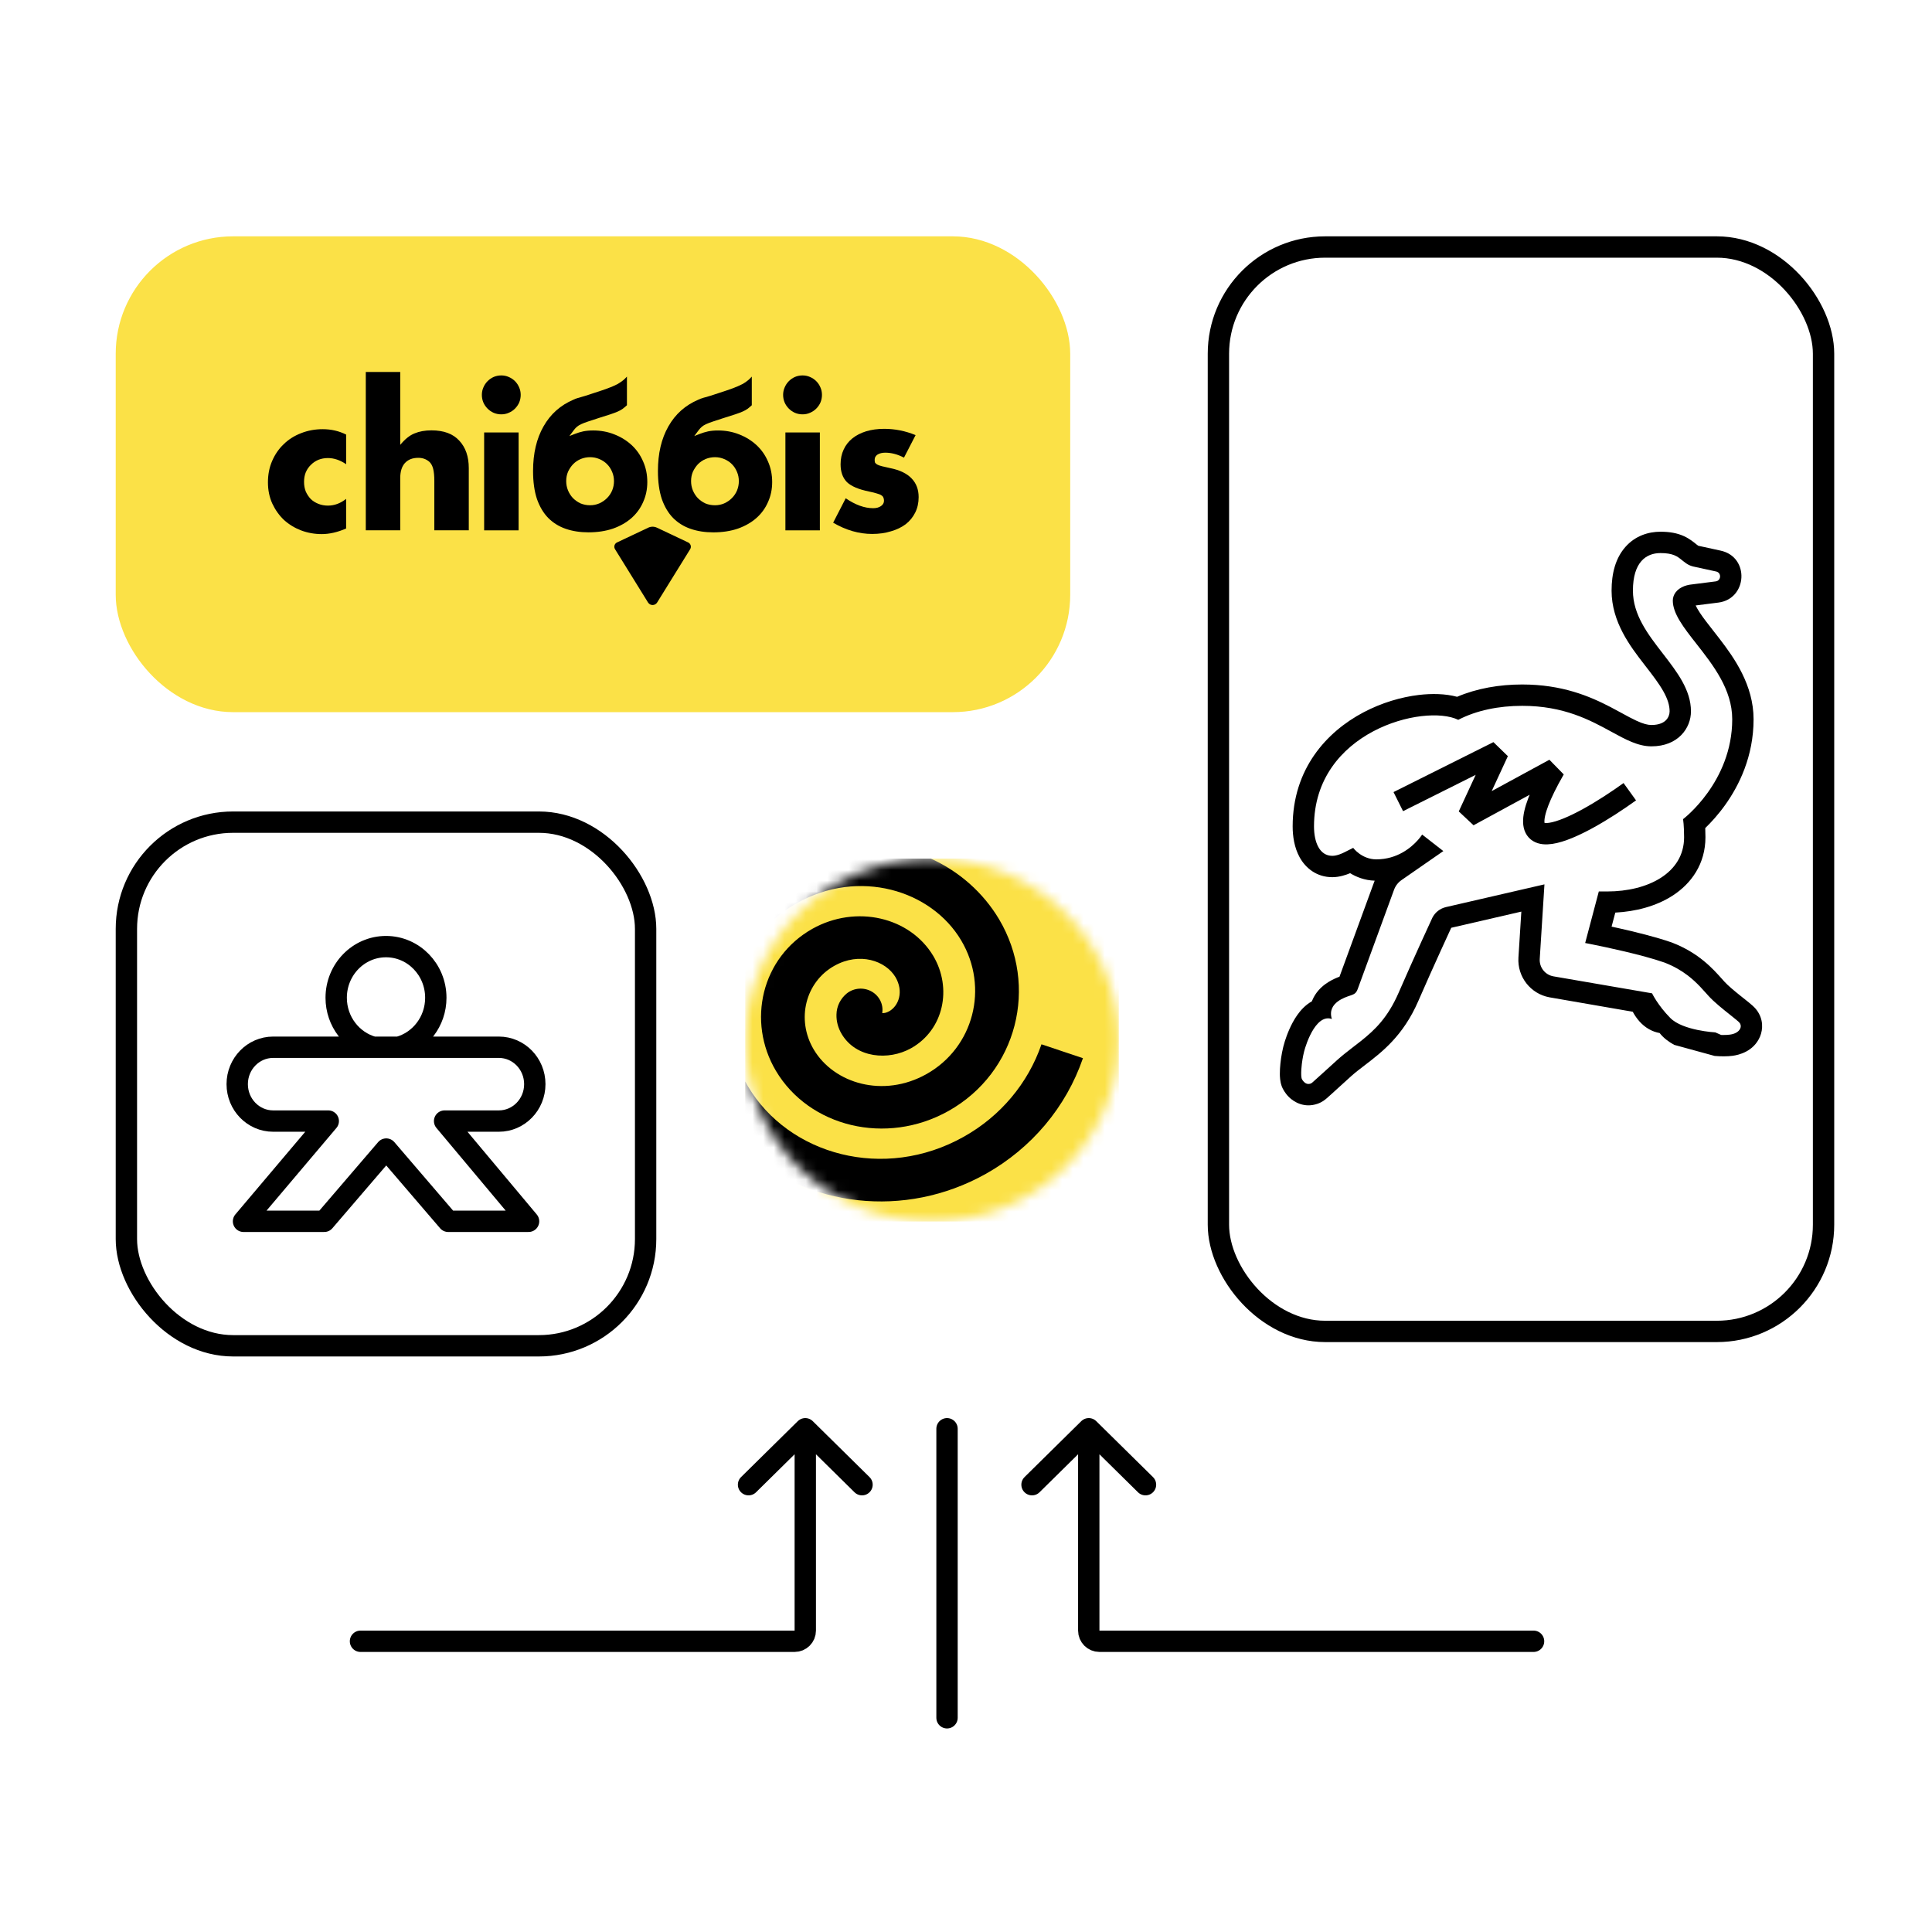 <?xml version="1.0" encoding="UTF-8"?> <svg xmlns="http://www.w3.org/2000/svg" width="181" height="181" viewBox="0 0 181 181" fill="none"><rect x="11.841" y="23.141" width="87.422" height="42.577" rx="10" fill="#FBE147" stroke="#FBE147" stroke-width="2"></rect><path d="M88.722 133.854L88.722 160.931" stroke="black" stroke-width="2" stroke-linecap="round"></path><path d="M75.443 133.854V152.763C75.443 153.316 74.996 153.763 74.443 153.763H33.773M75.443 133.854L70.128 139.093M75.443 133.854L80.758 139.093" stroke="black" stroke-width="2" stroke-linecap="round" stroke-linejoin="round"></path><path d="M102.001 133.854V152.763C102.001 153.316 102.449 153.763 103.001 153.763H143.672M102.001 133.854L107.316 139.093M102.001 133.854L96.686 139.093" stroke="black" stroke-width="2" stroke-linecap="round" stroke-linejoin="round"></path><path d="M34.971 98.111C32.971 97.57 31.496 95.7 31.496 93.476C31.496 90.829 33.585 88.684 36.163 88.684C38.74 88.684 40.829 90.829 40.829 93.476C40.829 95.7 39.354 97.57 37.354 98.111M34.971 98.111H25.591C23.731 98.111 22.223 99.659 22.223 101.569C22.223 103.48 23.731 105.028 25.591 105.028H30.754L22.814 114.419H30.379L36.185 107.65L41.99 114.419H49.519L41.653 105.028H46.735C48.595 105.028 50.103 103.48 50.103 101.569C50.103 99.659 48.595 98.111 46.735 98.111H37.354M34.971 98.111H37.354" stroke="black" stroke-width="2" stroke-linejoin="round"></path><path d="M156.656 88.311L156.626 88.299L156.595 88.289C155.141 87.781 153.187 87.302 151.656 86.96C151.422 86.907 151.197 86.858 150.982 86.811L151.33 85.497C153.241 85.396 155.142 84.905 156.675 83.923C158.474 82.771 159.775 80.913 159.775 78.437C159.775 78.115 159.767 77.826 159.756 77.576L159.79 77.544C160.29 77.06 160.948 76.352 161.607 75.435C162.92 73.606 164.284 70.866 164.284 67.383C164.284 64.183 162.473 61.632 161.085 59.828C160.862 59.537 160.652 59.27 160.456 59.02C159.983 58.417 159.587 57.913 159.256 57.411C159.065 57.121 158.94 56.895 158.859 56.722L160.985 56.453C163.716 56.106 163.939 52.177 161.197 51.586L161.194 51.585L159.105 51.13L158.927 50.997C158.915 50.987 158.9 50.974 158.882 50.959C158.712 50.82 158.291 50.474 157.781 50.238C157.133 49.939 156.412 49.815 155.558 49.815C154.466 49.815 153.214 50.173 152.268 51.25C151.355 52.29 150.981 53.715 150.981 55.336C150.981 58.289 152.761 60.59 154.037 62.241L154.117 62.344L154.156 62.395C154.845 63.286 155.41 64.018 155.826 64.756C156.235 65.481 156.418 66.079 156.418 66.642C156.418 66.931 156.305 67.238 156.079 67.468C155.879 67.672 155.485 67.921 154.714 67.921C154.366 67.921 153.944 67.816 153.295 67.514C152.864 67.314 152.473 67.1 152.005 66.844C151.685 66.669 151.329 66.474 150.899 66.25C148.919 65.219 146.334 64.126 142.611 64.126C140.483 64.126 138.375 64.484 136.51 65.279C135.406 64.984 134.139 64.963 132.927 65.106C131.274 65.302 129.446 65.833 127.731 66.74C124.274 68.566 121.103 72.041 121.103 77.424C121.103 78.344 121.257 79.407 121.759 80.318C122.311 81.318 123.34 82.179 124.82 82.179C125.485 82.179 126.11 81.964 126.487 81.804C127.052 82.152 127.829 82.475 128.788 82.507C128.762 82.569 128.737 82.632 128.714 82.696L125.491 91.502C125.427 91.526 125.361 91.552 125.298 91.577C124.988 91.703 124.563 91.903 124.148 92.21C123.735 92.516 123.246 92.993 122.95 93.696C122.934 93.733 122.92 93.77 122.905 93.807C122.272 94.163 121.825 94.682 121.527 95.106C120.931 95.954 120.557 96.965 120.372 97.548C120.155 98.229 120.02 99.005 119.954 99.652C119.92 99.98 119.901 100.312 119.903 100.615C119.905 100.837 119.915 101.301 120.072 101.741L120.099 101.818L120.133 101.892L121.956 101.069C121.904 100.923 121.891 100.612 121.913 100.225L121.915 100.198C121.925 100.04 121.94 99.87 121.961 99.695C121.964 99.666 121.968 99.637 121.972 99.608C122.034 99.119 122.138 98.594 122.278 98.155C122.48 97.516 122.894 96.463 123.489 95.861C123.853 95.493 124.284 95.294 124.775 95.463C124.531 94.676 124.879 94.157 125.339 93.817C125.74 93.52 126.225 93.36 126.478 93.276C126.515 93.264 126.547 93.253 126.573 93.244C126.872 93.136 127.055 93.053 127.198 92.657L130.595 83.376C130.729 82.999 130.976 82.676 131.303 82.45L135.22 79.733L133.234 78.187C133.234 78.187 133.098 78.405 132.828 78.708C132.217 79.393 130.918 80.509 128.944 80.509C127.566 80.509 126.774 79.433 126.774 79.433L125.922 79.861C125.749 79.949 125.255 80.179 124.82 80.179C123.616 80.179 123.103 78.892 123.103 77.424C123.103 68.506 133.431 65.894 136.618 67.437C138.323 66.553 140.409 66.126 142.611 66.126C146.512 66.126 148.967 67.465 150.96 68.552C152.322 69.296 153.468 69.921 154.714 69.921C157.219 69.921 158.418 68.211 158.418 66.642C158.418 64.638 157.114 62.951 155.784 61.23C154.397 59.437 152.981 57.605 152.981 55.336C152.981 52.653 154.229 51.815 155.558 51.815C156.753 51.815 157.141 52.127 157.57 52.473C157.615 52.509 157.661 52.546 157.708 52.582L157.924 52.744C157.95 52.764 157.977 52.782 158.004 52.801C158.097 52.863 158.194 52.916 158.296 52.961C158.314 52.969 158.332 52.977 158.351 52.984C158.451 53.025 158.554 53.057 158.66 53.08L160.611 53.505L160.774 53.54C161.293 53.652 161.259 54.402 160.733 54.468L158.522 54.749C158.443 54.757 158.366 54.767 158.292 54.779L158.29 54.78C158.11 54.811 157.945 54.855 157.796 54.911C157.077 55.182 156.717 55.723 156.717 56.27C156.717 57.495 157.755 58.818 158.934 60.321C160.486 62.299 162.284 64.59 162.284 67.383C162.284 73.269 157.68 76.74 157.68 76.74C157.68 76.74 157.775 77.357 157.775 78.437C157.775 81.802 154.365 83.517 150.575 83.517H149.785L148.507 88.346C148.507 88.346 149.324 88.5 150.47 88.747C150.998 88.861 151.595 88.994 152.216 89.141C153.5 89.445 154.88 89.808 155.936 90.177C156.816 90.516 157.51 90.927 158.082 91.36L158.121 91.389C158.576 91.737 158.953 92.098 159.285 92.446C159.486 92.657 159.671 92.864 159.847 93.061C159.924 93.147 159.999 93.231 160.073 93.313C160.599 93.893 161.466 94.581 162.119 95.1C162.553 95.446 162.894 95.716 162.978 95.83C163.113 96.014 163.104 96.19 163.043 96.341C162.883 96.708 162.461 96.877 162.063 96.929C161.882 96.953 161.676 96.964 161.443 96.963L161.436 96.963C161.401 96.963 161.365 96.962 161.329 96.962C161.3 96.961 161.271 96.96 161.242 96.959L160.701 96.72C160.701 96.72 157.653 96.558 156.479 95.366C155.304 94.174 154.775 93.061 154.775 93.061L145.523 91.467C144.747 91.324 144.201 90.624 144.251 89.837L144.692 82.852L135.461 84.982C134.913 85.11 134.448 85.472 134.193 85.975C134.193 85.975 132.466 89.698 131.032 93.001C130.021 95.33 128.805 96.491 127.507 97.522C127.285 97.698 127.061 97.87 126.835 98.044L126.62 98.21C126.166 98.559 125.706 98.922 125.244 99.337C124.598 99.917 124.218 100.266 123.916 100.542L123.903 100.555L123.889 100.567C123.574 100.856 123.341 101.069 122.966 101.398C122.91 101.448 122.85 101.493 122.78 101.517C122.242 101.704 121.956 101.069 121.956 101.069C120.133 101.892 120.133 101.893 120.133 101.893L120.136 101.898L120.138 101.904L120.145 101.917L120.159 101.948C120.17 101.97 120.182 101.995 120.197 102.023C120.226 102.078 120.264 102.146 120.311 102.223C120.402 102.369 120.552 102.582 120.77 102.795C121.223 103.237 122.193 103.837 123.433 103.407C123.869 103.257 124.162 103.011 124.291 102.896C124.677 102.558 124.939 102.318 125.289 101.997C125.6 101.712 125.98 101.364 126.58 100.825L126.581 100.824C126.959 100.484 127.391 100.154 127.853 99.801C129.467 98.567 131.455 97.047 132.867 93.797C133.577 92.161 134.362 90.416 134.971 89.077C135.275 88.409 135.534 87.843 135.718 87.445C135.809 87.245 135.882 87.088 135.932 86.981L135.96 86.919L142.527 85.404L142.255 89.71L142.255 89.711C142.141 91.51 143.39 93.108 145.16 93.434L145.171 93.436L152.964 94.786C153.318 95.436 153.804 96.033 154.487 96.419C154.821 96.607 155.155 96.722 155.482 96.779C155.856 97.257 156.346 97.611 156.848 97.888L160.639 98.926C161.238 98.976 161.804 98.979 162.318 98.913L162.322 98.912C162.902 98.837 164.278 98.514 164.877 97.138L164.886 97.117L164.895 97.096C165.167 96.428 165.212 95.492 164.589 94.646C164.428 94.426 164.234 94.254 164.164 94.191L164.16 94.188C164.055 94.093 163.935 93.994 163.821 93.901C163.687 93.792 163.519 93.658 163.347 93.521L163.344 93.52C163.237 93.434 163.128 93.348 163.025 93.265C162.421 92.781 161.87 92.316 161.554 91.969C161.484 91.891 161.409 91.808 161.331 91.72C160.48 90.765 159.153 89.275 156.656 88.311Z" fill="black"></path><mask id="mask0_2025_2827" style="mask-type:luminance" maskUnits="userSpaceOnUse" x="69" y="80" width="36" height="35"><path d="M87.316 114.437C96.981 114.437 104.816 106.826 104.816 97.437C104.816 88.048 96.981 80.437 87.316 80.437C77.651 80.437 69.816 88.048 69.816 97.437C69.816 106.826 77.651 114.437 87.316 114.437Z" fill="white"></path></mask><g mask="url(#mask0_2025_2827)"><path d="M69.816 80.437H104.816V114.437H69.816V80.437Z" fill="#FBE147"></path><path d="M90.291 106.497C93.727 104.573 96.317 101.491 97.571 97.836L101.456 99.136C99.888 103.708 96.651 107.563 92.356 109.974C84.709 114.249 75.609 113.017 69.816 107.772V101.312L70.079 101.788C73.902 108.206 82.827 110.688 90.291 106.497Z" fill="black"></path><path d="M69.816 89.49C70.925 87.448 72.605 85.754 74.664 84.602C80.465 81.347 87.237 83.37 90.046 88.096C92.68 92.532 91.219 98.142 86.8 100.625C82.757 102.894 78.137 101.517 76.239 98.329C74.55 95.482 75.486 91.98 78.164 90.484C80.526 89.158 82.976 90.008 83.895 91.546C84.682 92.889 84.201 94.233 83.3 94.743C82.985 94.912 82.827 94.912 82.652 94.912C82.716 94.516 82.654 94.11 82.475 93.749C82.296 93.387 82.01 93.086 81.652 92.886C81.294 92.685 80.882 92.595 80.471 92.626C80.059 92.657 79.667 92.808 79.345 93.059C79.043 93.303 78.8 93.606 78.63 93.95C78.461 94.293 78.371 94.668 78.365 95.049C78.347 95.669 78.514 96.306 78.855 96.876C80.202 99.137 83.247 99.383 85.356 98.202C88.445 96.468 89.206 92.549 87.439 89.566C85.26 85.911 80.211 84.721 76.107 87.016C71.339 89.702 69.947 95.695 72.695 100.327C75.81 105.563 83.011 107.357 88.856 104.084C95.322 100.455 97.317 92.371 93.59 86.106C92.108 83.627 89.878 81.648 87.202 80.437H73.999C72.475 81.115 71.065 82.012 69.816 83.097V89.49Z" fill="black"></path></g><path d="M34.269 34.849H37.497V41.676C37.937 41.14 38.383 40.783 38.835 40.604C39.287 40.413 39.816 40.318 40.422 40.318C41.576 40.318 42.444 40.64 43.026 41.283C43.621 41.915 43.918 42.773 43.918 43.857V49.683H40.69V45.054C40.69 44.59 40.654 44.214 40.583 43.928C40.511 43.642 40.392 43.422 40.226 43.267C39.941 43.017 39.596 42.892 39.191 42.892C38.645 42.892 38.222 43.059 37.925 43.392C37.64 43.714 37.497 44.179 37.497 44.786V49.683H34.269V34.849Z" fill="black"></path><path d="M48.586 40.516V49.685H45.357V40.516H48.586ZM45.143 36.995C45.143 36.745 45.191 36.513 45.286 36.298C45.381 36.072 45.512 35.875 45.678 35.709C45.845 35.542 46.035 35.411 46.249 35.315C46.475 35.22 46.713 35.172 46.962 35.172C47.212 35.172 47.444 35.22 47.658 35.315C47.884 35.411 48.08 35.542 48.247 35.709C48.413 35.875 48.544 36.072 48.639 36.298C48.734 36.513 48.782 36.745 48.782 36.995C48.782 37.246 48.734 37.484 48.639 37.71C48.544 37.925 48.413 38.115 48.247 38.282C48.08 38.449 47.884 38.58 47.658 38.675C47.444 38.771 47.212 38.818 46.962 38.818C46.713 38.818 46.475 38.771 46.249 38.675C46.035 38.58 45.845 38.449 45.678 38.282C45.512 38.115 45.381 37.925 45.286 37.71C45.191 37.484 45.143 37.246 45.143 36.995Z" fill="black"></path><path d="M76.809 40.516V49.685H73.581V40.516H76.809ZM73.367 36.995C73.367 36.745 73.415 36.513 73.51 36.298C73.605 36.072 73.736 35.875 73.902 35.709C74.069 35.542 74.259 35.411 74.473 35.315C74.698 35.22 74.937 35.172 75.186 35.172C75.436 35.172 75.668 35.22 75.882 35.315C76.108 35.411 76.304 35.542 76.47 35.709C76.637 35.875 76.768 36.072 76.863 36.298C76.958 36.513 77.006 36.745 77.006 36.995C77.006 37.246 76.958 37.484 76.863 37.71C76.768 37.925 76.637 38.115 76.47 38.282C76.304 38.449 76.108 38.58 75.882 38.675C75.668 38.771 75.436 38.818 75.186 38.818C74.937 38.818 74.698 38.771 74.473 38.675C74.259 38.58 74.069 38.449 73.902 38.282C73.736 38.115 73.605 37.925 73.51 37.71C73.415 37.484 73.367 37.246 73.367 36.995Z" fill="black"></path><path d="M84.69 42.874C84.095 42.564 83.512 42.409 82.942 42.409C82.644 42.409 82.401 42.469 82.21 42.588C82.032 42.707 81.943 42.868 81.943 43.071C81.943 43.178 81.954 43.267 81.978 43.339C82.014 43.398 82.08 43.458 82.175 43.517C82.282 43.577 82.43 43.631 82.621 43.678C82.823 43.726 83.085 43.785 83.405 43.857C84.297 44.036 84.963 44.358 85.403 44.822C85.843 45.275 86.063 45.859 86.063 46.574C86.063 47.11 85.956 47.592 85.742 48.021C85.528 48.45 85.231 48.814 84.85 49.112C84.47 49.398 84.012 49.618 83.477 49.773C82.942 49.94 82.353 50.023 81.711 50.023C80.474 50.023 79.255 49.672 78.054 48.969L79.231 46.681C80.135 47.3 80.991 47.61 81.8 47.61C82.098 47.61 82.341 47.545 82.531 47.414C82.722 47.283 82.817 47.116 82.817 46.913C82.817 46.794 82.799 46.699 82.763 46.627C82.739 46.544 82.68 46.472 82.585 46.413C82.49 46.341 82.347 46.282 82.157 46.234C81.978 46.175 81.741 46.115 81.444 46.055C80.445 45.853 79.743 45.555 79.339 45.162C78.946 44.757 78.75 44.203 78.75 43.5C78.75 42.987 78.845 42.529 79.035 42.123C79.226 41.706 79.499 41.355 79.856 41.069C80.213 40.783 80.641 40.562 81.14 40.408C81.651 40.253 82.216 40.175 82.835 40.175C83.846 40.175 84.827 40.372 85.778 40.765L84.69 42.874Z" fill="black"></path><path fill-rule="evenodd" clip-rule="evenodd" d="M54.042 39.99C54.151 39.895 54.289 39.81 54.453 39.735C54.614 39.66 54.822 39.58 55.075 39.496C55.325 39.413 55.652 39.305 56.057 39.174L56.059 39.173C56.522 39.031 56.895 38.912 57.179 38.817C57.462 38.722 57.695 38.635 57.88 38.554C58.062 38.474 58.212 38.39 58.332 38.303C58.456 38.21 58.59 38.097 58.735 37.965V35.282C58.66 35.365 58.584 35.443 58.507 35.515C58.33 35.68 58.112 35.835 57.855 35.982L57.853 35.984L57.85 35.985C57.593 36.12 57.283 36.254 56.922 36.386C56.563 36.518 56.121 36.668 55.596 36.835C55.264 36.942 55.009 37.026 54.831 37.085L54.828 37.086L54.825 37.087C54.659 37.134 54.517 37.176 54.399 37.211L54.394 37.213L54.388 37.214C54.288 37.236 54.193 37.264 54.105 37.297L54.097 37.3L54.089 37.303C54.007 37.323 53.892 37.366 53.741 37.436L53.739 37.437L53.737 37.438C52.507 37.961 51.569 38.797 50.92 39.947L50.919 39.947C50.269 41.087 49.94 42.478 49.94 44.126C49.94 45.15 50.064 46.026 50.307 46.758C50.562 47.478 50.914 48.065 51.359 48.523C51.818 48.983 52.363 49.322 52.996 49.541C53.632 49.761 54.34 49.872 55.122 49.872C55.976 49.872 56.744 49.755 57.427 49.523C58.113 49.279 58.69 48.948 59.161 48.534C59.632 48.119 59.993 47.625 60.246 47.05L60.247 47.047C60.51 46.473 60.643 45.845 60.643 45.163C60.643 44.455 60.51 43.809 60.246 43.223L60.245 43.221C59.992 42.632 59.636 42.125 59.176 41.699C58.715 41.272 58.172 40.936 57.547 40.693L57.546 40.692C56.935 40.45 56.276 40.328 55.568 40.328C55.22 40.328 54.91 40.357 54.637 40.414C54.371 40.471 54.106 40.552 53.84 40.657L53.345 40.851L53.772 40.28C53.86 40.166 53.95 40.069 54.042 39.99ZM54.405 43.003C54.685 42.888 54.978 42.831 55.283 42.831C55.587 42.831 55.875 42.888 56.144 43.003C56.423 43.118 56.665 43.277 56.87 43.483C57.075 43.688 57.234 43.931 57.349 44.21C57.464 44.48 57.521 44.768 57.521 45.073C57.521 45.379 57.464 45.672 57.349 45.953L57.348 45.955C57.234 46.223 57.074 46.459 56.87 46.664C56.666 46.868 56.425 47.033 56.148 47.159L56.145 47.16C55.876 47.276 55.588 47.334 55.283 47.334C54.967 47.334 54.668 47.276 54.387 47.161L54.383 47.16L54.38 47.158C54.115 47.032 53.88 46.867 53.678 46.664L53.676 46.662L53.674 46.66C53.483 46.456 53.331 46.221 53.218 45.955L53.217 45.953C53.102 45.672 53.045 45.379 53.045 45.073C53.045 44.757 53.102 44.462 53.218 44.191L53.219 44.188L53.22 44.186C53.345 43.922 53.502 43.689 53.692 43.486L53.694 43.484L53.696 43.483C53.9 43.278 54.136 43.118 54.403 43.004L54.405 43.003Z" fill="black"></path><path fill-rule="evenodd" clip-rule="evenodd" d="M65.74 39.992C65.849 39.896 65.987 39.812 66.15 39.736C66.312 39.661 66.52 39.582 66.772 39.498C67.023 39.414 67.35 39.307 67.755 39.175L67.757 39.175C68.22 39.032 68.593 38.913 68.877 38.818C69.16 38.724 69.393 38.636 69.578 38.555C69.76 38.475 69.91 38.391 70.03 38.304C70.154 38.211 70.288 38.099 70.432 37.966V35.283C70.358 35.367 70.282 35.445 70.205 35.517C70.028 35.681 69.81 35.837 69.553 35.984L69.55 35.985L69.548 35.986C69.291 36.121 68.981 36.255 68.62 36.388C68.261 36.52 67.819 36.669 67.294 36.837C66.962 36.944 66.707 37.027 66.529 37.086L66.526 37.087L66.523 37.088C66.357 37.136 66.215 37.177 66.097 37.213L66.091 37.214L66.086 37.216C65.985 37.238 65.891 37.266 65.803 37.299L65.795 37.302L65.787 37.304C65.705 37.325 65.59 37.368 65.439 37.438L65.437 37.439L65.434 37.44C64.204 37.963 63.267 38.798 62.617 39.948L62.617 39.949C61.967 41.089 61.638 42.479 61.638 44.127C61.638 45.152 61.762 46.028 62.005 46.759C62.26 47.48 62.612 48.067 63.057 48.525C63.516 48.984 64.061 49.324 64.693 49.542C65.329 49.763 66.038 49.874 66.82 49.874C67.674 49.874 68.442 49.757 69.125 49.525C69.811 49.28 70.388 48.95 70.858 48.535C71.329 48.121 71.691 47.627 71.944 47.051L71.945 47.049C72.208 46.474 72.341 45.847 72.341 45.164C72.341 44.457 72.208 43.811 71.944 43.224L71.943 43.222C71.69 42.634 71.333 42.127 70.873 41.701C70.412 41.273 69.87 40.938 69.245 40.694L69.244 40.694C68.632 40.451 67.974 40.329 67.266 40.329C66.918 40.329 66.607 40.358 66.334 40.415C66.069 40.473 65.804 40.554 65.537 40.658L65.043 40.852L65.47 40.281C65.558 40.168 65.648 40.071 65.74 39.992ZM66.103 43.004C66.383 42.889 66.676 42.832 66.981 42.832C67.285 42.832 67.573 42.889 67.842 43.005C68.12 43.119 68.363 43.279 68.568 43.484C68.773 43.689 68.932 43.932 69.046 44.212C69.162 44.481 69.219 44.77 69.219 45.075C69.219 45.38 69.161 45.674 69.047 45.954L69.046 45.956C68.931 46.224 68.772 46.461 68.568 46.665C68.364 46.87 68.123 47.035 67.846 47.161L67.843 47.162C67.573 47.278 67.285 47.335 66.981 47.335C66.665 47.335 66.366 47.278 66.085 47.163L66.081 47.161L66.077 47.16C65.812 47.033 65.578 46.868 65.375 46.665L65.374 46.663L65.372 46.662C65.181 46.458 65.029 46.222 64.915 45.956L64.914 45.954C64.8 45.674 64.743 45.38 64.743 45.075C64.743 44.758 64.799 44.464 64.915 44.193L64.916 44.19L64.918 44.187C65.043 43.924 65.2 43.69 65.39 43.487L65.391 43.486L65.393 43.484C65.597 43.28 65.833 43.12 66.101 43.005L66.103 43.004Z" fill="black"></path><path d="M32.427 43.49C31.863 43.105 31.293 42.913 30.717 42.913C30.405 42.913 30.111 42.967 29.835 43.075C29.571 43.183 29.337 43.34 29.133 43.544C28.929 43.736 28.767 43.971 28.647 44.248C28.539 44.512 28.485 44.813 28.485 45.149C28.485 45.474 28.539 45.775 28.647 46.051C28.767 46.316 28.923 46.55 29.115 46.754C29.319 46.947 29.559 47.097 29.835 47.205C30.111 47.313 30.405 47.368 30.717 47.368C31.329 47.368 31.899 47.157 32.427 46.736V49.514C31.623 49.863 30.861 50.037 30.141 50.037C29.469 50.037 28.827 49.923 28.215 49.694C27.616 49.466 27.081 49.141 26.613 48.72C26.157 48.288 25.791 47.776 25.515 47.187C25.24 46.586 25.102 45.919 25.102 45.185C25.102 44.452 25.234 43.785 25.497 43.183C25.762 42.57 26.122 42.047 26.578 41.614C27.034 41.169 27.573 40.827 28.197 40.586C28.833 40.334 29.511 40.208 30.231 40.208C31.023 40.208 31.755 40.376 32.427 40.712V43.49Z" fill="black"></path><path d="M57.805 50.819L60.735 49.434C60.99 49.314 61.286 49.314 61.541 49.434L64.471 50.819C64.709 50.932 64.796 51.227 64.657 51.452L61.566 56.443C61.369 56.762 60.907 56.762 60.71 56.443L57.619 51.452C57.48 51.227 57.567 50.932 57.805 50.819Z" fill="black"></path><rect x="11.841" y="77.023" width="48.644" height="49.058" rx="10" stroke="black" stroke-width="2"></rect><rect x="114.147" y="23.141" width="56.693" height="101.593" rx="10" stroke="black" stroke-width="2"></rect><path d="M152.688 74.172C147.984 77.564 139.986 81.89 145.632 72.055L137.572 76.438L140.358 70.421L130.999 75.101" stroke="black" stroke-width="2" stroke-linejoin="bevel"></path></svg> 